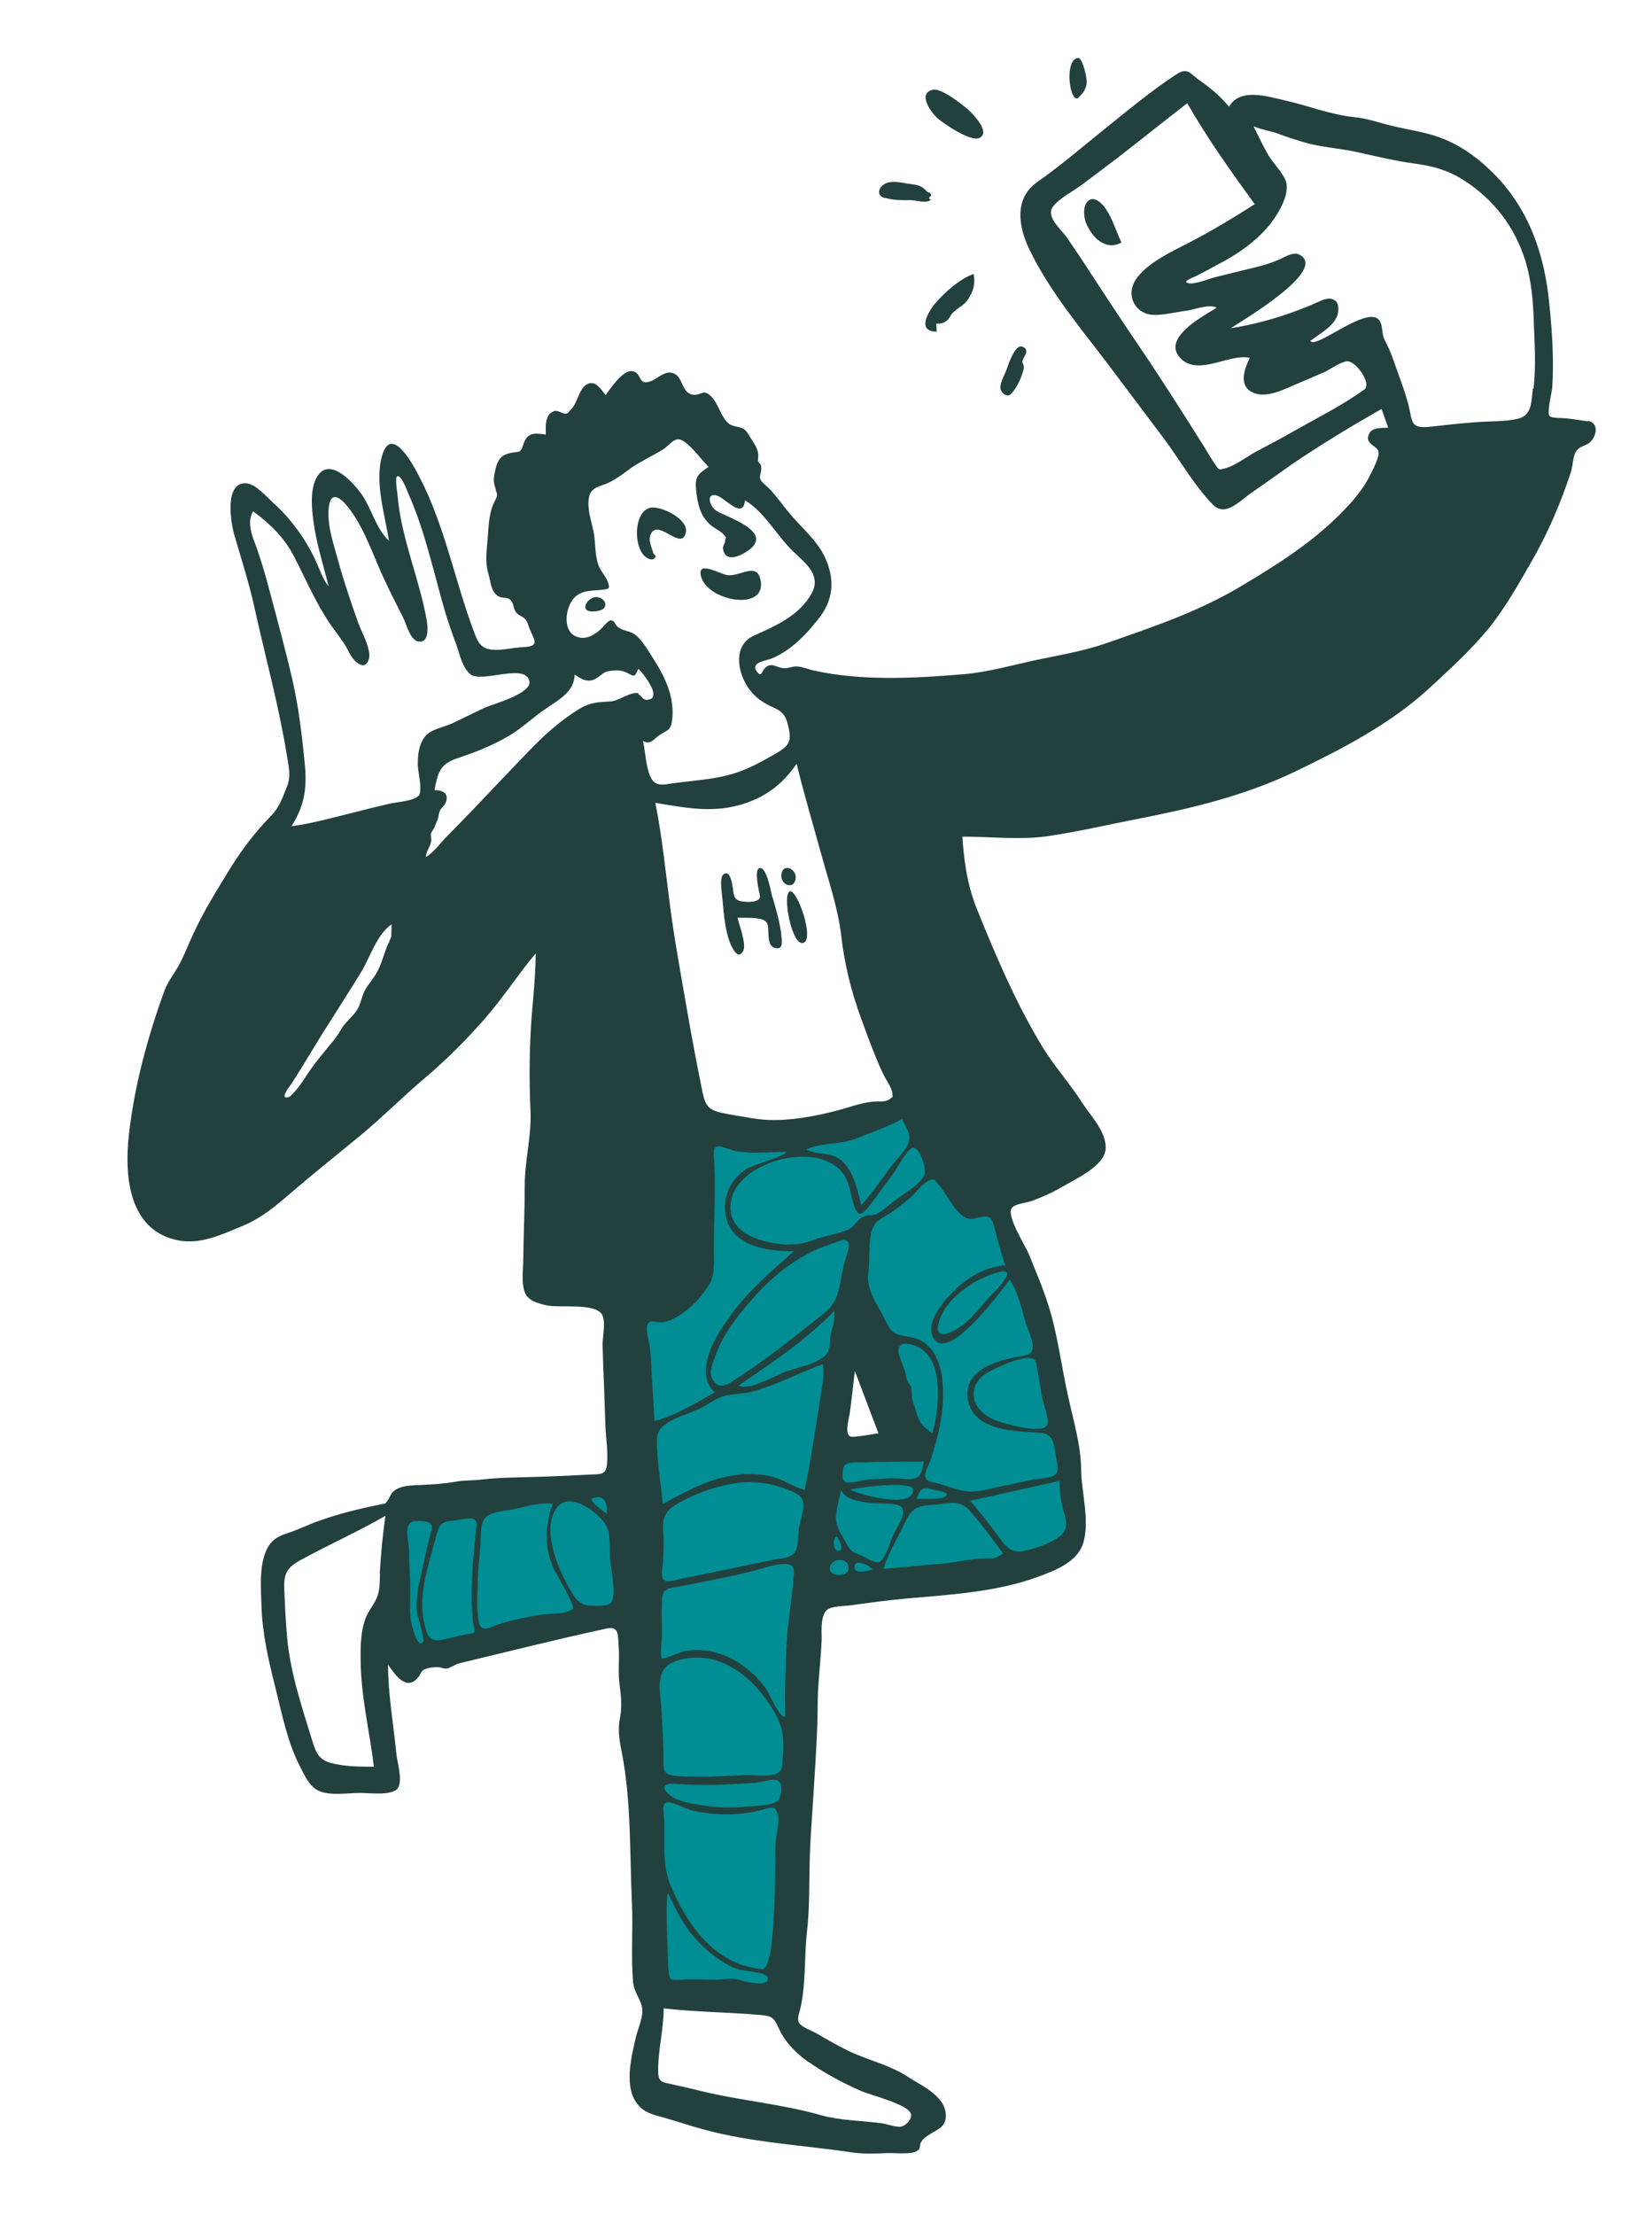 <?xml version="1.0" encoding="UTF-8"?>
<svg id="Capa_1" data-name="Capa 1" xmlns="http://www.w3.org/2000/svg" version="1.1" viewBox="0 0 573 768">
  <defs>
    <style>
      .cls-1 {
        fill: #22413e;
      }

      .cls-1, .cls-2 {
        fill-rule: evenodd;
        stroke-width: 0px;
      }

      .cls-2 {
        fill: #008d93;
      }
    </style>
  </defs>
  <g id="react-group-100">
    <g id="react-group-101">
      <path id="react-path-104" class="cls-2" d="M317.2,382h.2c2.2.5,5.9,6.8,7.5,8.7,4.9,5.9,9.8,11.7,14.7,17.6,2,2.3,4.8,4.8,6.2,7.5,1.1,2.1,1.4,5,2.1,7.2,8,27.8,15.7,55.8,21.5,84.1,1.2,6.1,2.4,12.2,3.1,18.4.3,3.1,1.2,7.6,0,10.5-1.5,3.3-6.3,4.7-9.5,5.8-6.1,2-12.5,3.2-18.8,4.3-15.3,2.6-30.7,4.1-46.1,5.3-4.7.4-9.6.4-14.2,1-2.2.3-1.6-.3-2.3,1.2-1,2.1-.3,6.4-.4,8.7-.3,5.4-.5,10.7-.8,16.1h0l-2.2,43.8c-.8,14.8-1.5,29.6-2.3,44.4-.3,5.6-.6,11.2-.9,16.8-.2,3,.3,6.9-.5,9.8-.6,2.2.4,1.5-2.3,1.7-6.2.3-12.7-.5-18.9-.7-7.1-.3-14.2-.5-21.2-.8-2,0-4.3.5-5.1-.9-1-1.8-.2-6.6-.3-8.6-.2-5.5-.4-11-.6-16.5-.5-15.1-1.1-30.1-1.6-45.2-.7-20.6-1.5-41.1-2.2-61.7-7.9,1.6-15.7,3.2-23.6,4.8-11.6,2.3-23.3,4.7-34.9,7-5.3,1.1-11.7,3.5-17.2,2.7-5.5-.8-7.7-3.1-8-8.3-.3-5.6-.2-11.2-.1-16.7.1-9.1.4-18.2.7-27.3,15.5-1.4,31.1-2.8,46.6-4.2,8.3-.7,16.5-1.5,24.8-2.2,1.9-.2,6.5.2,7.3-1.2,1.3-2.2-.1-9.4-.2-11.9h0l-.4-23.5h0l-1.4-86.5c3.7.1,7.4.2,11.2.3,16.2.5,32.4,1.1,48.6.6,8.1-.2,15.8-2.4,23.5-5,4.1-1.4,8.1-2.9,12.1-4.4,1.3-.5,5-2.8,6.3-2.6h-.2ZM295.4,462.5l-8.3,40.4,28.3-1.9-20-38.6Z"/>
      <g id="react-group-102">
        <path id="react-path-105" class="cls-1" d="M531.7,134.6c-.6,4.5-.2,9.4-5.2,10.6-4.7,1.1-9.9.8-14.6,1.2-5.4.4-10.8,1-16.1,1.6-6.8.7-5.8-1.9-7.3-7.7-1.4-5.3-3.5-10.6-5.3-15.7-.8-2.4-1.8-4.6-3-6.9-1-2-.5-4.8-1.7-6.5-3.8-5.9-22.3,10.2-24,7,3.1-2.4,8.5-5.2,9.5-9.3,1.1-4.9-2-6.4-5.9-4.6-9.6,4.4-20.7,7.9-31.2,9.5,3.4-2.3,34.1-20.2,23.8-25.5-2.3-1.2-5.4,1.1-7.5,1.9-3.3,1.4-6.8,2.3-10.3,3.1-3.7.9-7.3,1.8-11,2.7-2.6.6-7.2,2.7-9.7,2.2-2.6-.5,2-2.1,2.7-2.5,3.2-1.6,6.4-3.4,9.6-5.1,5.6-3.1,10.8-6.8,15-11.6,3.2-3.7,8.5-11.7,6.3-16.7-1.3-2.9-4.1-5.6-5.8-8.4-1.9-3.2-3.5-6.7-5.2-10.1,2.8,1.2,6,1.6,8.9,2.7,2.9,1.1,5.8,2,8.8,2.9,6,1.7,12,2,18,3.3,6.8,1.5,13.8,3.2,20.7,4.1,6,.8,11.4,2.4,16.5,5.7,10.5,6.7,17.7,16.2,21.4,28,2.1,6.9,2.7,14.2,2.9,21.4.3,7.6.8,15.4-.1,22.9M473,135.2c-7.3,5.3-15.8,9.5-23.7,14-4.5,2.6-9.1,5-13.6,7.4-3.2,1.7-7.2,4.9-10.8,5.8-2.3.6-2.1.6-3.5-1.5-1.4-2-2.6-4.1-3.8-6.1-2.4-3.7-4.7-7.5-7.1-11.2-5.3-8.3-10.7-16.7-16.3-24.9-5.6-8.2-11-16.5-16.5-24.9-2.5-3.9-5.1-7.7-7.7-11.5-2.1-2.9-7.3-7.2-4.8-10.6,2.3-3.1,7.6-5.7,10.7-8.1,3.8-2.9,7.7-5.8,11.5-8.7,8.2-6.3,16.2-12.8,24.4-19.1,7,12.2,15.1,23.6,23.4,35-7.5,4.8-15,9.3-22.9,13.4-5.8,3-14.7,7.1-18.4,12.8-3.6,5.6,0,12.1,6.4,12.2,3.9,0,7.7-1,11.5-1.5,2.7-.4,7.7-2.4,10.2-1-4.4,2.8-20.4,11-11.8,18.2,6.2,5.1,16.6-2.4,23.3-.8-2,3.9-4.1,10.1,1.5,12.2,4.7,1.8,10.8-1.5,15.1-3.3,3.1-1.3,6.1-2.6,9.1-3.9,2.4-1.1,5.2-3.3,7.8-3.8,3-.6,9,7.7,6.2,9.8M337.2,422.7c4.2-.8,6.3-2.5,7.6,2.6,1.2,4.5,2.3,8.9,3.9,13.4-6.5.6-12.3,3.7-17,8.1-3.4,3.1-10.1,10.6-8.5,15.8,4.1,12.7,24.6-15.8,27-18.9,3,4.4,4.1,10.1,5.6,15.1,1.1,3.5,5,10.3-.2,11.2-7.3,1.2-20.9,3.9-20,14.2,1,12.1,16.5,12.1,25.1,12.6,4.9.3,4.9,4.2,5.6,8.6.3,2,1.3,4.6-.4,6-1.5,1.3-6,1.3-7.9,1.7-5.6,1.2-11.2,2.4-16.8,3.6-6.4,1.4-9.7-.5-15.7-2.3-2.2-.6-4.4-.4-4.6-2.8,0-1.5,1.4-3.9,1.9-5.4,1.9-5.9,3.6-12,4.1-18.2.8-9-.2-22.6-11.3-24.4-5.3-.8-6.3-1.1-8.7-6.1-2.6-5.4-6.7-10.3-5.7-16.5.7-4.5-.5-13,2.4-16.7,1.3-1.7,3.9-2.7,5.7-4,2.2-1.6,4.4-3.3,6.5-5.1,1.8-1.5,3.9-4.5,5.9-5.6,2.4-1.3,2.5-.4,4.3,1.7,2.6,3.1,6.7,12.2,11.4,11.3M349,442.8c-1.4,2.9-4.8,5.6-6.9,8.1-2.1,2.5-4.2,5-6.6,7.3-2.6,2.4-12,8.4-9.9.4,1.6-6.2,7.6-11.2,12.9-14.3,1-.6,13-6.4,10.5-1.5M359.3,472.2c.9,4.1,1.4,8.4,2.2,12.6.4,2.1,2.6,7.3,1.7,9.3-1.5,3.5-15.5-.6-18.4-1.8-6.9-2.8-10-10.2-3.7-15.4,2.4-2,17.2-8.9,18.1-4.7M368.4,522c.8,4,3,7.6-.7,10.6-3.1,2.5-8.2,4.2-12.1,5.1-5.2,1.2-6.9-1.7-9.7-5.5-3-4.1-6.2-8-9.4-11.8,10.3-2.3,20.7-4.6,31-6.9,0,2.9.3,5.8.9,8.6M343.6,540.4c-5.4-.3-11.2,1.3-16.7,1.8-6.8.5-13.6,1.3-20.5,1.8,1.8-5.6,4.9-10.6,7.4-15.9,2.5-5.3,4.2-5.9,9.9-6.3,5.3-.4,9-2.2,12.9,2.3,4,4.6,7.7,9.7,11.4,14.6-1.3.8-2.8,1.8-4.3,1.7M305.1,541.5c-1.3,1-5.4-1.8-6.8-2.3-2.7-1-3.3-1.4-4.7-4-1.2-2.3-3.1-4.8-3.5-7.4-.5-3.4,1-7.9,1.6-11.2,1.5,3.5,6.2,3.9,9.5,4.5,2.4.4,9.7-.3,11.5,1.5,2,1.9-1.7,7.3-2.7,9.3-1.2,2.4-2.6,8-4.8,9.7M302.5,544.3c-1.6.3-6.2,1.9-6.1-1.1.1-3.3,6.4.3,6.1,1.1M294.3,544.1c-.3,2.8-6.3,2.6-6.5.1-.2-4.2,7-4.6,6.5-.1M287.4,468.2c-1.5,4.4-11,6-14.6,7.3-3.3,1.2-13.2,7-16.6,4.9,11.5-7.9,23.4-15.7,33.1-25.8.4,2.5-.2,4.6-.9,7-.7,2.1-.3,4.7-1,6.6M284.6,484.3c-1.7,10.8-3.3,21.7-5.5,32.4-4.3-1.3-7.8-4-12.3-4.9-4.1-.8-8.3-.9-12.5-.2-8.8,1.3-16.7,5.7-24.4,9.9-.7-7.4-2.2-15.3-2-22.8.1-6.2,10.7-8,15.5-10.6,2.9-1.5,5.5-3.7,8.8-4.3,3.4-.6,6.7-.5,10-1.6,7.9-2.4,15.4-6.3,23.2-9.2.6,3.7-.2,7.5-.8,11.1M277.1,530c-.4,2.5,0,6.8-1.8,8.7-1.8,1.8-5.5,1.8-7.8,2.3-7.1,1.5-14.1,2.9-21.2,4.4-3.2.7-6.3,1.3-9.5,1.9-1.5.3-5.3,1.7-6.6.5-1.2-1.1-.3-4.8-.2-6.3.1-3.1.3-6.1.1-9.2-.4-5.9,0-8.1,5.4-11.2,5.8-3.2,11.8-5.4,18.4-6.6,6.6-1.2,12.9-.5,19.2,2,1.8.7,4.4,1.6,5.2,3.5,1.1,2.6-.8,7.4-1.2,10M269.2,624.8c-2.6,1.6-8.2,1.3-11.2,1.7-4.8.5-9.7.2-14.4-.5-3.6-.6-9-1.3-11.7-3.9-3.9-3.6.6-3.8,3.6-3.5,8.7.7,17.5.2,26.3-.4,1.7-.1,6.3-1.6,7.9-.9,2.1.9,1.4,6.4-.4,7.5M264.2,682.8c-16.2-1.6-25.7-15-31.5-28.8-3.2-7.4-2-15.1-2.3-22.9,0-1.4-1-5,.5-6,1.4-1,6.9,2.1,8.5,2.5,7.7,1.9,16.3,2.1,24,.2,3.4-.8,5.2-2.3,6.3,1,.9,2.7-.6,7.6-.7,10.4-.3,4.9.5,44.1-4.7,43.6M231.8,682.8c0-2.4-1.3-26.2,0-26.2,3.4,7.4,6.9,14,13.2,19.4,3.2,2.8,6.8,5.3,10.8,6.8,1.5.6,10,1,10.4,2.8.7,3.3-5.1,1.9-6.8,1.7-1.4-.2-2.6-.8-4-1-2.6-.5-5,.2-7.6.2-3.9,0-7.8-.3-11.7,0-3.6.3-4.1-.1-4.2-3.7M234.2,576c13.9-4.5,25.5,4,32.9,15.2,4.2,6.4,5.1,10.8,4.4,18.3-.3,2.7.2,4.5-2.3,5.6-2.5,1.1-8,.3-10.7.4-7.6.4-15.2.8-22.8.4-5-.3-5.7-1.1-5.6-5.9.1-5.8-.4-11.5-.7-17.3-.4-6.3-2.5-14.2,4.8-16.6M229.6,567.7c0-4.3-.2-8.6,0-12.9.3-4.2,2.1-4,6-4.7,8.6-1.6,17.2-3.3,25.7-5.4,3.4-.8,7.2-2.4,10.7-2.4,3.7,0,3.5,1.9,3.2,5.1-.5,7.2-1.9,14.3-2.3,21.5-.4,7.7-.7,15.6-.6,23.3,0,2.6.6,4.5-1.6,2.1-2.2-2.4-3.3-6.3-5.3-9.1-4.1-5.6-10.1-10.2-16.9-12.1-3.7-1.1-7.6-1.2-11.4-.5-1.2.2-6.9,3-7.6,2.4-.5-.4,0-7.2,0-7.3M280.5,715c5.5,3.9,11.6,7.1,17.8,9.9,3.5,1.6,17.2,4.8,17.7,8.3.2,1.9-2,4-3.5,4.2-1.9.3-5-1-7-1.2-7-.9-14-.9-20.9-2.8-13.7-3.9-27.9-5-41.7-8.4-3.3-.8-6.6-1.6-9.9-2.3-3.1-.7-4.5-.6-4.7-3.9-.2-7.4,1.9-14.9,1.9-22.4,11.2,1.3,22.4,1.3,33.6,2.3,4.8.4,4.7,1.4,6.8,5.6,2.2,4.4,5.9,7.9,9.8,10.7M226,475.8c-.1-2.7-.3-5.5-.5-8.2-.2-1.8-1.8-6.9-.9-8.4,1.1-1.7,2.2-.7,4.2-.7,2.6,0,4.8-1.1,7-2.5,4.1-2.6,7.2-6.1,9.9-10.1,2.4-3.6,1.9-8.4,1.9-12.7,0-11,.7-21.7,0-32.8-.3-5.1,4-2,7.5-1.3,5.7,1.1,11.9.3,17.7.3-.2,1.4-12.1,4.7-14,6-4.9,3.3-7.8,8.5-7.3,14.5.9,12,14.1,14,23.8,14-8,7.1-15.9,13.8-22.2,22.6-4.6,6.4-12.8,19.1-5.2,26.3-6.7,3.8-13.4,8-20.9,9.9-.3-5.6-.7-11.3-1-17M222.9,256.8c2.7,1.8,3.9-.7,6-2,2.9-1.8,3.9-1.6,4.3-5.7.7-7.5-2.5-14.3-6.4-20.4-1.8-2.8-3.6-6.1-6.1-8.3-2.3-2-4.7-1.3-6.8-3.4-.8-.8-.7-1.9-2.1-1.9-.9,0-3.1,2.9-3.9,3.5-2.4,2-5.3,3.5-8.5,1.9-4.6-2.4-3.1-11,.4-13.8,2.7-2.2,6-1.8,9.1-2.2,2.3-.3,2.8-.2,1.9-2.8-.7-1.9-2.2-3.3-3-5.2-1.5-3.5-1.2-7.8-1.8-11.5-.6-3.3-1.9-6.9-1.9-10.3,0-4.3,1.5-5.4,5.2-6.6,3.6-1.2,6.6-3.7,9.7-5.9,3.5-2.4,7.3-4.1,10.9-6.3,2.4-1.5,4-4.6,6.7-3.2,3.2,1.7,6.5,6.6,9.2,9.2-3.9,2.5-4.9,3.6-4.3,8.5.5,4.5,1.4,8.5,4.9,11.6,1.3,1.2,3.8,2.2,4.8,3.6,1.2,1.6.4.2.3,2,0,1-.9,1.6-.7,2.8.8,5.1,6.6,2.1,9,.3,8.5-6.3-7.4-11.3-11.2-13.5-2.6-1.6-3.9-6.6.2-5.3,2.8.9,9,8.4,9.6,1.6,6.8,4,11.1,12.4,16.8,17.8,4.1,3.9,9.7,8.1,6.4,14.3-4.2,7.8-12.5,11.4-20.1,14.8-7.3,3.3-5.8,12.6-1.9,18.2,2.3,3.3,5.2,5.2,8.8,6.8,3.7,1.6,4.4,3.5,5.2,7.3.9,4.2,0,5.9-3.7,8.1-3.5,2.1-7.3,4.2-11,5.8-8.2,3.6-16.7,3.8-25.4,5-3.1.4-6,1.3-7.6-1.7-1.9-3.4-2-9.3-2.9-13.1M221.6,240.5c-2.1-1.1-7,2.5-9.6,2.7-4.2.3-6.9.2-10.7,2.4-7,4.2-12.9,9.6-18.5,15.5-6.4,6.6-12.7,13.3-19,19.9-2.9,3-5.8,6-8.7,8.9-2.3,2.3-4.5,5.6-7.4,7.3.1-2,1.4-3.4,1.8-5.2.3-1.1-.2-2,0-3,0-.3.9-1.5,1.1-1.9.4-1,.8-2,1.2-3,.4-1,.3-2,.8-3,.4-1,1.6-1.7,2-2.8,1.2-3-.8-4.4-3.9-4.3,1.2-6,1.7-9,8-11.1,6-2,11.9-4.3,17.4-7.5,4.9-2.8,9-6.9,13.7-10,4.2-2.8,9.5-5.8,9.5-11.5,2.4,1.6,4.6,3,7.4,1.4,2.3-1.4,2.6-2.5,5.3-2.7,2.2-.2,3.5-.3,5.5.7,2.3,1.1,2.6,1.9,3.9-1.4,1.5,1.3,5.4,6.6,5.2,8.7,0,1.2-.2,1.7-1.7,2-2,.4-2-1.1-3.5-1.9M212,555.6c-1,1.5-5.2,1.2-6.8,1.2-5,0-6.7-4.2-8.9-8.2-3.4-6.3-8.5-19.5-2.9-26.1,4.4-5.2,13.1,1.4,16.1,5.3,2.6,3.4,1.8,8.6,2.1,12.7.2,3.5,2.4,12.1.4,15.2M198.5,557.9c-2,2-8.4,1.6-11,2-4.7.8-9.3,1.7-13.9,3.1-3.4,1-6.7,3.8-7.6-.9-.7-4-.4-8.7-.3-12.7,0-4.3.5-8.6.9-12.9.3-2.9-.4-8.2,2-10.5,2-1.9,7-2.1,9.7-2.7,4.4-1,8.9-2.4,13.4-1.9-2.6,7.2-2.9,14.7,0,21.8.8,2,8.1,13.6,6.9,14.8M165.2,529.4c-1.1,10.8-2.2,21.6-1.2,32.5,0,.6.8,3.6.5,4.1-.3.5-3.1.7-3.7.9-2.5.6-5,1.2-7.4,1.7-4.9,1-5.5-2.1-6.4-6.6-2-9.6,1.9-20.1,4.3-29.4,1.2-4.5,2-5,6.5-5.4,3.1-.3,8-2.4,7.5,2.2M146.5,569.6c-1.9,1.7-3.7-6.3-3.9-7.1-.6-3.2-.3-6.5-.3-9.8,0-5.1-.4-10.2-.4-15.3,0-2.8-2.1-8.4,1.2-9.8,1-.4,4.8-.2,5.6.3,1.8,1.2,1.1,1.9.6,4-1.2,4.6-2.2,9.1-3.2,13.8-1,4.5-2,8.9-1.5,13.5.2,1.5,3.1,9.4,2,10.4M205.7,519.4c4.5-1.3,4.8,2.2,4.8,5.5-.7-.5-7.1-4.8-4.8-5.5M145.1,275.9c-1.1,1.8-8.1,2.3-10.1,2.8-3.9.9-7.9,1.9-11.8,2.9-7.4,1.8-14.6,3.9-22.1,4.9,4.2-6.6,5.4-12.4,4.7-20.7-1-10.5-2.2-20.8-4.6-31.1-2.4-10.1-5.1-20.2-7.8-30.2-1.3-4.9-2.7-9.8-4.4-14.6-1.4-3.8-3.6-8.7-1.2-12.6,6,4.4,10.8,9.1,14.2,15.7,3.7,7.1,6.8,14.4,11.1,21.2,1.9,3.1,4.2,5.9,6.3,9,1.2,1.8,2.1,4.4,3.7,5.9,1.8,1.7,3.7,2.6,4.8-.4,1.1-3.2-2.4-9.4-3.5-12.3-2.5-7.1-5-14.3-7-21.6-1.6-5.9-4.2-13.1-3.3-19.3.9-6.2,5.1-1.8,7.2,1.1,4.4,5.9,7,12.8,9.9,19.6,2.6,6.2,5.7,12.1,8.7,18.1,1,2.1,2.4,7.5,5,8.1,3.9.9,3.5-4.6,3.2-6.8-2.5-14.7-8.9-28.7-10.2-43.7,0-.7-1-6.3-.2-6.7,1.4-.9,3.4,4.7,4,6.1,3.2,7.2,5.5,14.7,7.6,22.3,1.8,6.4,3.4,12.9,5.3,19.3,1.1,3.5,2.3,7,3.6,10.4,1.1,3.1,2.2,8.5,5.1,10.6,4.1,2.9,18.8-4,20.3,2.2,1.1,4.4-12.6,8-15.5,9.3-3.8,1.8-7.6,3.7-11.4,5.5-2.9,1.3-7.1,1.9-9.2,4.4-2.2,2.7-2.6,6.4-2.6,9.7,0,2.5,1.7,8.7.4,10.9M135.8,324.2c-.2,1.4-1.3,3.2-1.8,4.6-1,2.7-1.9,5.9-3.3,8.4-1.2,2.2-3,4.1-4.2,6.3-1.1,2.1-1.3,4.5-2.6,6.6-1.5,2.4-3.9,4.1-5.4,6.5-.7,1.2-1.5,2.5-2.5,3.8-3.6,4.4-7.2,8.6-10.2,13.3-.7,1.2-4.4,6.5-5.9,6.8-3,.6.5-3.7,1.1-4.6,4.3-6.5,8.1-13.3,12.3-19.8,4-6.4,8.1-12.7,12-19.1,3.2-5.3,5.3-12.8,10.5-16.5,0,1.3,0,2.5-.1,3.8M276.3,264.8c2.5,10.3,5.5,20.3,8.3,30.5,2.6,9.5,6.1,19.6,7.2,29.3,1.1,9.7,3.5,19.4,6.9,28.6,1.5,4.2,3.1,8.5,4.8,12.7.9,2.3,1.9,4.6,3,6.8.8,1.7,2.9,4.6,3,6.4,0,1.5.6.9-.9,2-1.5,1.2-4.1.7-5.9.9-4.6.5-9.1,2.3-13.6,3.4-8.7,2.2-19,3.9-27.8,2.4-3.7-.6-7.6-1.2-11.3-2-4.5-1-5.5-2.9-6.4-7.4-2-9.8-3.8-19.5-5.5-29.3-2-11.7-4.2-23.4-5.7-35.1-1.6-11.9-2.7-23.8-5.1-35.6,9.9,1.6,19.1,3.5,29,.8,8.8-2.4,15.1-7.1,20.1-14.5M314.9,392.2c2.2,4.5-3.1,8.6-5.7,12.1-3.4,4.6-6.6,9.4-10.5,13.6-1.2-4.7-2.2-10.1-5.4-14-4-5-8.7-2.9-13.7-5.3,5.2-2.5,11.8-1.6,17.3-3.8,5.4-2.2,10.9-4,16-6.8.7,1.4,1.3,2.8,2,4.2M295.7,498.2c-3.3.2-1.1-6.8-.9-8.5.6-4.8,1.2-9.5,1.7-14.3,2.7,7.2,5.5,14.4,8.2,21.6-3,.4-6,1.1-9,1.2M290.3,532.7c.5,1,2.6,4.4.9,5-2.3.8-2.6-4.7-.9-5M286.3,455c-10.6,8.4-21,16.9-32.5,24.1-2.5,1.6-5,2.3-6.7-.9-1.3-2.5,0-5.3.9-7.7,2.1-6.2,5.8-11.6,10-16.6,8.2-10.1,18-18.7,30.5-22.6,2-.6,5.2-2.6,5.9,0,.4,1.6-1.4,5.6-1.7,7.1-1.5,6.2-1.2,12.3-6.4,16.5M316.7,516.5c.2,7.2-19.3,1.4-21.8.1,2.6-.9,21.7-3.3,21.8-.1M324,516.6c1.2.3,5.6.7,4,2.2-1.5,1.4-8.2.8-10,1,1.2-3.9,2.1-4.3,6.1-3.2M320.4,507c-.4,1.6-.6,4-2,5.1-1.8,1.4-5.6.5-7.6.5-3.4,0-6.8.2-10.2.5-1.3.1-6.6,1.7-7.8.6-.9-.8-.6-4.5,0-5.4,1.3-1.7,4.4-1.1,6.4-1.2,7.1-.3,14.1-.3,21.2-.3M315.8,480.5c-1-1.5-1.2-1.5-1.6-3.7-.5-2.4-1.6-4.5-2.3-6.8-1.5-5.1,3.3-4.6,6.8-2.8,9.1,4.9,6.9,21.8,4.7,29.8-3.3-2.4-4.5-3.5-5.6-7.4-.4-1.5-.9-2.9-1.4-4.4-.3-1.1,0-4-.6-4.7M316.6,398c2.5-.3,4.9,7.6,4.1,9.3-1.5,3.5-7.2,6.6-10.1,8.8-1.9,1.5-3.8,3.2-5.9,4.5-1.9,1.2-3,.5-4.8,1.1-2.6.8-3.2,3.6-5.8,4.7-3.7,1.6-8.2,2.1-12.1,3.6-4.7,1.8-9,1.9-13.9,1-7.1-1.2-15.4-4.7-14.7-13.3,1.1-15.2,31.3-23,39.5-10.1,2.1,3.4,2.1,7.3,3.5,10.9,1.5,3.9,3,2.4,5.2-.5,3-3.8,5.7-7.7,8.6-11.6.9-1.2,4.6-8.2,6.4-8.4M131.8,545.8c-.1,2.6,0,5.2-.9,7.7-.9,2.5-2.7,4.5-3.8,6.9-2.1,4.9-2.1,10.8-2,16.1.2,12.2,3.1,24,4.6,36.1-5.1,0-10.3,0-15.3-1.4-4.4-1.3-5.1-4.5-6.4-8.6-3.5-11.4-7.3-22.7-8.4-34.7-.5-5.7-.8-11.4-1-17.1-.2-5,.9-7.2,5.4-9.7,9.8-5.4,20-9.9,29.7-15.5-1,6.7-1.6,13.4-2,20.2M550.8,146.1c-2.4-.4-4.8-.7-7.2-1-1.3-.2-5.2,0-6.1-.8-1.1-1,.8-8.4.9-9.9.6-9.5,0-19.3-1-28.8-1.6-17.2-7-33.1-19.4-45.5-6.2-6.2-13.2-11-21.6-13.4-4.9-1.4-10-2.1-15-3.4-4-1.1-7.7-2.3-11.9-2.7-8.3-.9-15.8-4-23.9-5.8-5.9-1.3-15.5-4.5-19.3,2.2-3-3.6-6.1-6.2-9.9-8.9-3.7-2.5-4.3-5.1-8.7-2.1-8.7,5.7-16.9,12.6-25,19.1-7.6,6.1-14.9,12.4-22.9,18-8.1,5.7-6.6,15.3-2.8,23.3,7.2,15,18.3,27.9,28,40.8,6.1,8.1,12.2,16.2,18.2,24.2,5.8,7.7,10.8,16.7,17.5,23.6,4.3,4.4,9.3-1.3,13.2-4,4.8-3.3,9.5-6.7,14.2-10,10-6.8,20.6-13.2,31.1-19.2l2.3,6.5c-2.3.2-5.4-.3-6.6,2.1-1.7,3.5,2.4,4,3.2,6,.6,1.8-2,6.6-2.8,8.2-1.8,3.7-4.2,6.9-6.9,9.9-10.7,12-24.2,20.6-38,28.8-14.7,8.8-30.5,14.1-46.6,19.7-8.2,2.9-16.7,4.2-25.1,6-8.1,1.8-16.3,4.1-24.6,4.8-17,1.4-35.1,2.4-51.9-1.3-1.8-.4-3.8-1.3-5.7-1.4-1.5-.1-2.6.5-4,.6-3,.2-4.8-2.5-7.2,0-1.2,1.3-1.2,3.4-2.9,1-2.1-3,3.3-3.6,5.4-4.4,6.8-2.9,12.3-8.7,16.7-14.5,4.3-5.9,5-12.1,2.3-19-2.6-6.9-8.6-11.5-13.2-17.1-2.2-2.7-4.2-5.5-6.6-8.1-1.3-1.3-3.3-2.6-3.4-4,0-1.6.8-2.4.3-4.3-.1-.5-.8-.8-.9-1.3-.2-.9.1-1.6,0-2.5-.3-1.9-1-3.2-2.1-4.8-.7-1-1.7-3-2.6-3.7-1.6-1.3-3.8-.8-5.5-2.1-2.6-2.1-3.5-6.5-5.8-9.1-3.3-3.6-3.9,0-7.4-1.1-2.9-1-2.9-5.4-5.3-6.9-3.4-2.1-6.2,1.8-9.2,2.6-3.9,1.1-2.4-3.3-5.9-3.7-3.2-.4-7.5,6-9.1,8.3-1.6-1.9-3.4-5.1-6.2-3.9-3,1.2-3.6,6.8-5.8,8.8-.8.7-.6,1.2-1.6,1.5-1.2.4-2.9-1.4-4.4-.8-3.2,1.1-2.8,5.4-2.8,8.1-3.8-.6-6.4-.8-7.7,3.2-1.2,4-1.7,2.2-5.7,3.5-3.4,1.1-3.9,4.4-4.5,7.6-.3,2,0,2.8.5,4.6.7,2.3.7,2.2-.4,4.4-1.9,3.8-2,8-2.3,12.1-.3,4.4-1.1,8.5.2,12.8.8,2.7.8,6.3,3.5,7.9,1,.6,2.8.3,3.7.9,1.7,1.1,1.2,2.8,2.3,4.5.8,1.2,2.2,1.4,3.2,2.4,1,1.1,1.1,2.4,1.7,3.7,1.7,3.9,3.4,5.8-2.3,6.1-3.5.1-7.2,1.2-10.7.9-4.1-.4-5.1-2.7-6.4-6.2-6.6-17.6-10.1-36.7-18.8-53.5-1.9-3.7-9.7-18.7-13-7.8-2.8,9.2.9,20.5,2.3,29.7-4.4-4-6-11.1-9.4-16-2.5-3.6-10.2-12.4-14.7-7.3-3.6,4-2.7,12.4-2,17.1,1,7.5,3.4,14.7,5.2,22.1-2.2-2.8-3.2-6.3-4.7-9.4-1.9-4-4.2-7.8-6.9-11.3-2.3-3.1-4.9-5.9-7.8-8.5-2.2-2-6-6.4-9.1-6.6-7.9-.6-5.4,13.9-4.2,18,2.5,8.6,5.2,16.9,7.1,25.7,3.8,17.1,8.4,33.8,11.2,51.2.6,3.8,1.4,6.9-.2,10.6-1.3,3.3-2.7,7.1-5.2,9.6-5.6,5.7-10.2,11.7-14.4,18.5-4.5,7.3-9.1,14.7-12.7,22.5-1.7,3.6-3.1,7.4-5,10.9-1.7,3.1-3.8,5.6-5.1,9-5.9,16.4-10.3,32.5-12.3,49.9-1.6,14.3-.1,33.2,17.1,36.6,7.9,1.5,15-2,22.1-4.9,7.4-3,12.7-7.9,18.7-13,7.5-6.4,15.2-12.5,22.8-18.8,7.6-6.3,14.5-13.3,22.1-19.7,7.4-6.3,14.1-13,20.6-20.4,6.4-7.3,11.5-15.3,17.7-22.7,0,9.5-1.4,19-1.8,28.5-.4,8.7-.4,17.5,0,26.2.4,8.7-2,17-2,25.8,0,8.5-.4,17-.5,25.4,0,3.8-.8,8.1.6,11.8,1.1,2.7,4.4,3.6,7.3,4.3,4.4,1.1,17.7-1.1,19.6,3.6,1.1,2.6,0,7.2,0,10.1.1,4.7.3,9.3.5,14,.2,4.8.3,9.7.5,14.5.2,4.3,1,9,.5,13.2-.4,3.6-2.5,3.1-5.9,3.3-5,.3-10.1.5-15.1.7-7.4.3-15.1.2-22.2,1-3,.4-6.2.2-9.4.8-3.9.7-7.6.9-11.6,1.1-3.2.2-7.4,0-9.9,2.3-.9.8-1.1,1.8-1.7,2.7-1.2,1.7-.5,1.3-2.4,1.7-7.5,1.5-14.5,3.2-21.8,5.8-3.7,1.3-7,3-10.7,4.2-3.2,1-5.6,2.3-7.2,5.5-2.8,5.6-2.1,13.8-1.9,19.9.3,9.5,2.4,18.5,4.7,27.7,2.4,9.5,4.2,19.3,8.8,28.1,1.5,2.9,3.1,6.6,6.2,8.1,4,1.9,10.1.8,14.5.8,2.9,0,10.7,1,12.9-1.4,2.1-2.4,0-9.1-.3-12-1-10.3-2.9-20.7-2.9-31.1,2.4,3.5,6.5,9.6,10.6,4.2,1-1.3.6-1.9,2.4-2.7,1-.4,3.1-.7,4.2-.6,1.5,0,2,.7,3.4.4,1.2-.3,2.6-1.3,3.9-1.7,17.1-4.1,34.1-8.4,51.3-12.1,4.5-1,3.9,2.5,4.2,6.5.3,4.3-.3,8.7.3,13,.5,3.7.9,7.4.2,11.1-.9,4.4-.3,8.1.6,12.5,3.3,16.9,2.7,35.3,3.5,52.5.4,9-.4,18.1.4,27,.3,3.4,2.2,5.2,3,8.3.9,3.5-1.5,8-2.2,11.4-1.5,6.8-4,16.6.7,22.6,2.5,3.2,5.8,3.7,9.6,4.8,4.5,1.3,8.9,2.8,13.4,4,16.4,4.5,34.2,5.4,51.1,7.9,4.1.6,8,.5,12.1.3,2.6-.2,8.9.7,11-.9,1.1-.8.6-1.8,1.1-2.8.8-1.4,1.8-2,3.2-2.9,2.3-1.5,5-2.3,5.4-5.4,1-7.4-8.3-11.3-13.3-14.6-6.3-4.1-14-5.7-20.7-9-3.7-1.8-7.3-3.9-10.9-6-1.5-.9-4.7-1.9-5.8-3.4-1.1-1.5,0-3.5.4-5.6,1.9-8.6,1.2-17.4,2.2-26.1,1-8.7.7-17.5,1-26.3.3-9,1.1-18,1.6-27,.5-8.3,1.1-16.8,1.1-25.1,0-7.7,1.1-15.3,1.4-23.1,0-2.6-.4-7.4,1.4-9.7,1.5-2,6.6-1.7,9-2.1,6.4-.9,12.5-1.7,18.8-2.3,15.1-1.3,31.8-2.3,46-7.6,5.9-2.2,13.7-5.1,15.6-11.9,2.2-7.7-.7-17.3-.8-25.2-.1-8.5-2.6-16.7-4.4-24.9-2-8.8-3.2-17.8-5.4-26.6-2-8.1-5.1-15.2-8.2-22.9-1.2-3.1-8.2-13.8-6-16.4,1.2-1.4,5.3-1.8,7-2.4,3.7-1.4,7.3-3,10.7-5,4.5-2.7,14.4-7.1,14.8-13,.4-5.7-5.1-11.4-8-15.8-4.6-7.2-10.3-13.4-14.6-20.7-8.8-14.8-15.7-30.9-22.1-46.8-3.3-8.3-4.4-16.2-5-25,9.7,0,19.6,1.2,29.2-.1,10.5-1.5,21-4,31.4-6,18.9-3.7,37.1-8,54.7-16.4,16.4-7.9,33.1-16.5,46.7-29,7-6.5,14.2-13,20.3-20.4,6.2-7.6,10.9-16.2,15.8-24.7,5.3-9.4,9.5-19.3,12.9-29.6.7-2.1.7-4.7,1.5-6.7,1-2.2,2.7-2.3,4.6-3.4,2.6-1.6,4.3-7.1-.2-7.9"/>
        <path id="react-path-106" class="cls-1" d="M324.9,40.8c2.2,1.9,11.8,8.6,14.9,7,3.8-2-2.2-8.1-3.8-9.6-2.1-1.9-9.5-7.7-12.3-7.1-5.7,1.1-.7,8,1.3,9.7"/>
        <path id="react-path-107" class="cls-1" d="M329.6,109.7c1.3-2.5,4.6-3.4,6.1-5.8,1.9-2.9,2.7-5.4,2-8.9-4.7,1.6-10.1,6.4-13.3,10.2-2.7,3.2-6.4,9.8.5,9.8,0-.9-.1-1.9-.2-2.8,2.1.3,3.9-.7,4.9-2.5"/>
        <path id="react-path-108" class="cls-1" d="M307,68.6c3.1.9,5.6.8,8.7.8,2.3,0,5.4,1.3,7.2-.1-1.6-.9.4-1,0-1.9-.3-.8-1-.5-1.5-1.1-1.9-2.2-3.5-2.2-6.5-2.6-2.3-.4-5.7-1.2-7.9,0-2.3,1.2-3.2,4.1-.1,5"/>
        <path id="react-path-109" class="cls-1" d="M350.6,136.6c2-1.7,4.1-6.5,4.5-8.9.2-1-.5-1.7-.5-2.4.2-1.4,3-4,0-5.1-2.6-1-5,6.6-5.6,8.3-.7,1.7-2.5,5-1.9,6.6.5,1.4,2.1,2.7,3.5,1.6"/>
        <path id="react-path-110" class="cls-1" d="M374.2,33.7c1.8-1.7,2.9-3.5,2.7-5.8-.1-1.8-1.5-8-3-7.8-5,.6-2.8,16.5.3,13.7"/>
        <path id="react-path-111" class="cls-1" d="M267.9,311.2c-.4-1.5-1.9-10.8-4.5-10.2-2,.5,0,8.6.2,9.7.2,2.2-4.1,2.2-6.1,1.9-3.2-.5-2.9-2.3-3.4-5.2-.2-1.1-.9-6-3.2-4.2-1.5,1.2-.4,7.3-.3,8.7.4,4.8,1,13,3.8,17.4,1.1,1.7,2.2,2.6,3.4.4,1.2-2.3-1.5-9.2-2-11.5,2.3.2,8.8-.5,10.2,1.8,1.2,2.1-.7,8.3,3.3,8.8,2.4.3,1.9-2.5,1.7-4.6-.5-4.4-1.8-8.8-3-13"/>
        <path id="react-path-112" class="cls-1" d="M273.9,309.1c-2.6,1.2.7,18.5,4.5,17.9,4.5-.7-2-19.1-4.5-17.9"/>
        <path id="react-path-113" class="cls-1" d="M271,303.3c-.3,3.9,4.7,5.3,5,1.1.2-3.3-4.6-5.2-5-1.1"/>
        <path id="react-path-114" class="cls-1" d="M243.2,200c2.3,8.6,23.4,12.3,20.5.7-1.4-5.8-7.3-.6-11.5-1.3-2.7-.4-10.7-5.4-9,.7"/>
        <path id="react-path-115" class="cls-1" d="M237.9,184.6c1-4.6-9.1-9.7-12.8-8.4-5.4,1.9-5.3,13.7-1.2,16.9.5.4,2.2,1.4,3,.6,1.3-1.2-.1-.9-.4-2.2-.5-2-2-4.5-.5-6.8,2.9-4.3,10.5,6.5,11.9-.1"/>
        <path id="react-path-116" class="cls-1" d="M207.2,207c-3.6-.2-6.6,5.4-1.3,5,1,0,3.2-.3,3.8-1.4,1-1.8-1-3.5-2.6-3.5"/>
        <path id="react-path-117" class="cls-1" d="M383.6,72.5c-1.2-1.8-3.9-4.7-6.1-2.9-2,1.6-1.6,5.6-.9,7.5,2.1,5.3,6.9,10,12.4,7-1.9-3.8-3-8.1-5.4-11.6"/>
      </g>
    </g>
  </g>
</svg>
